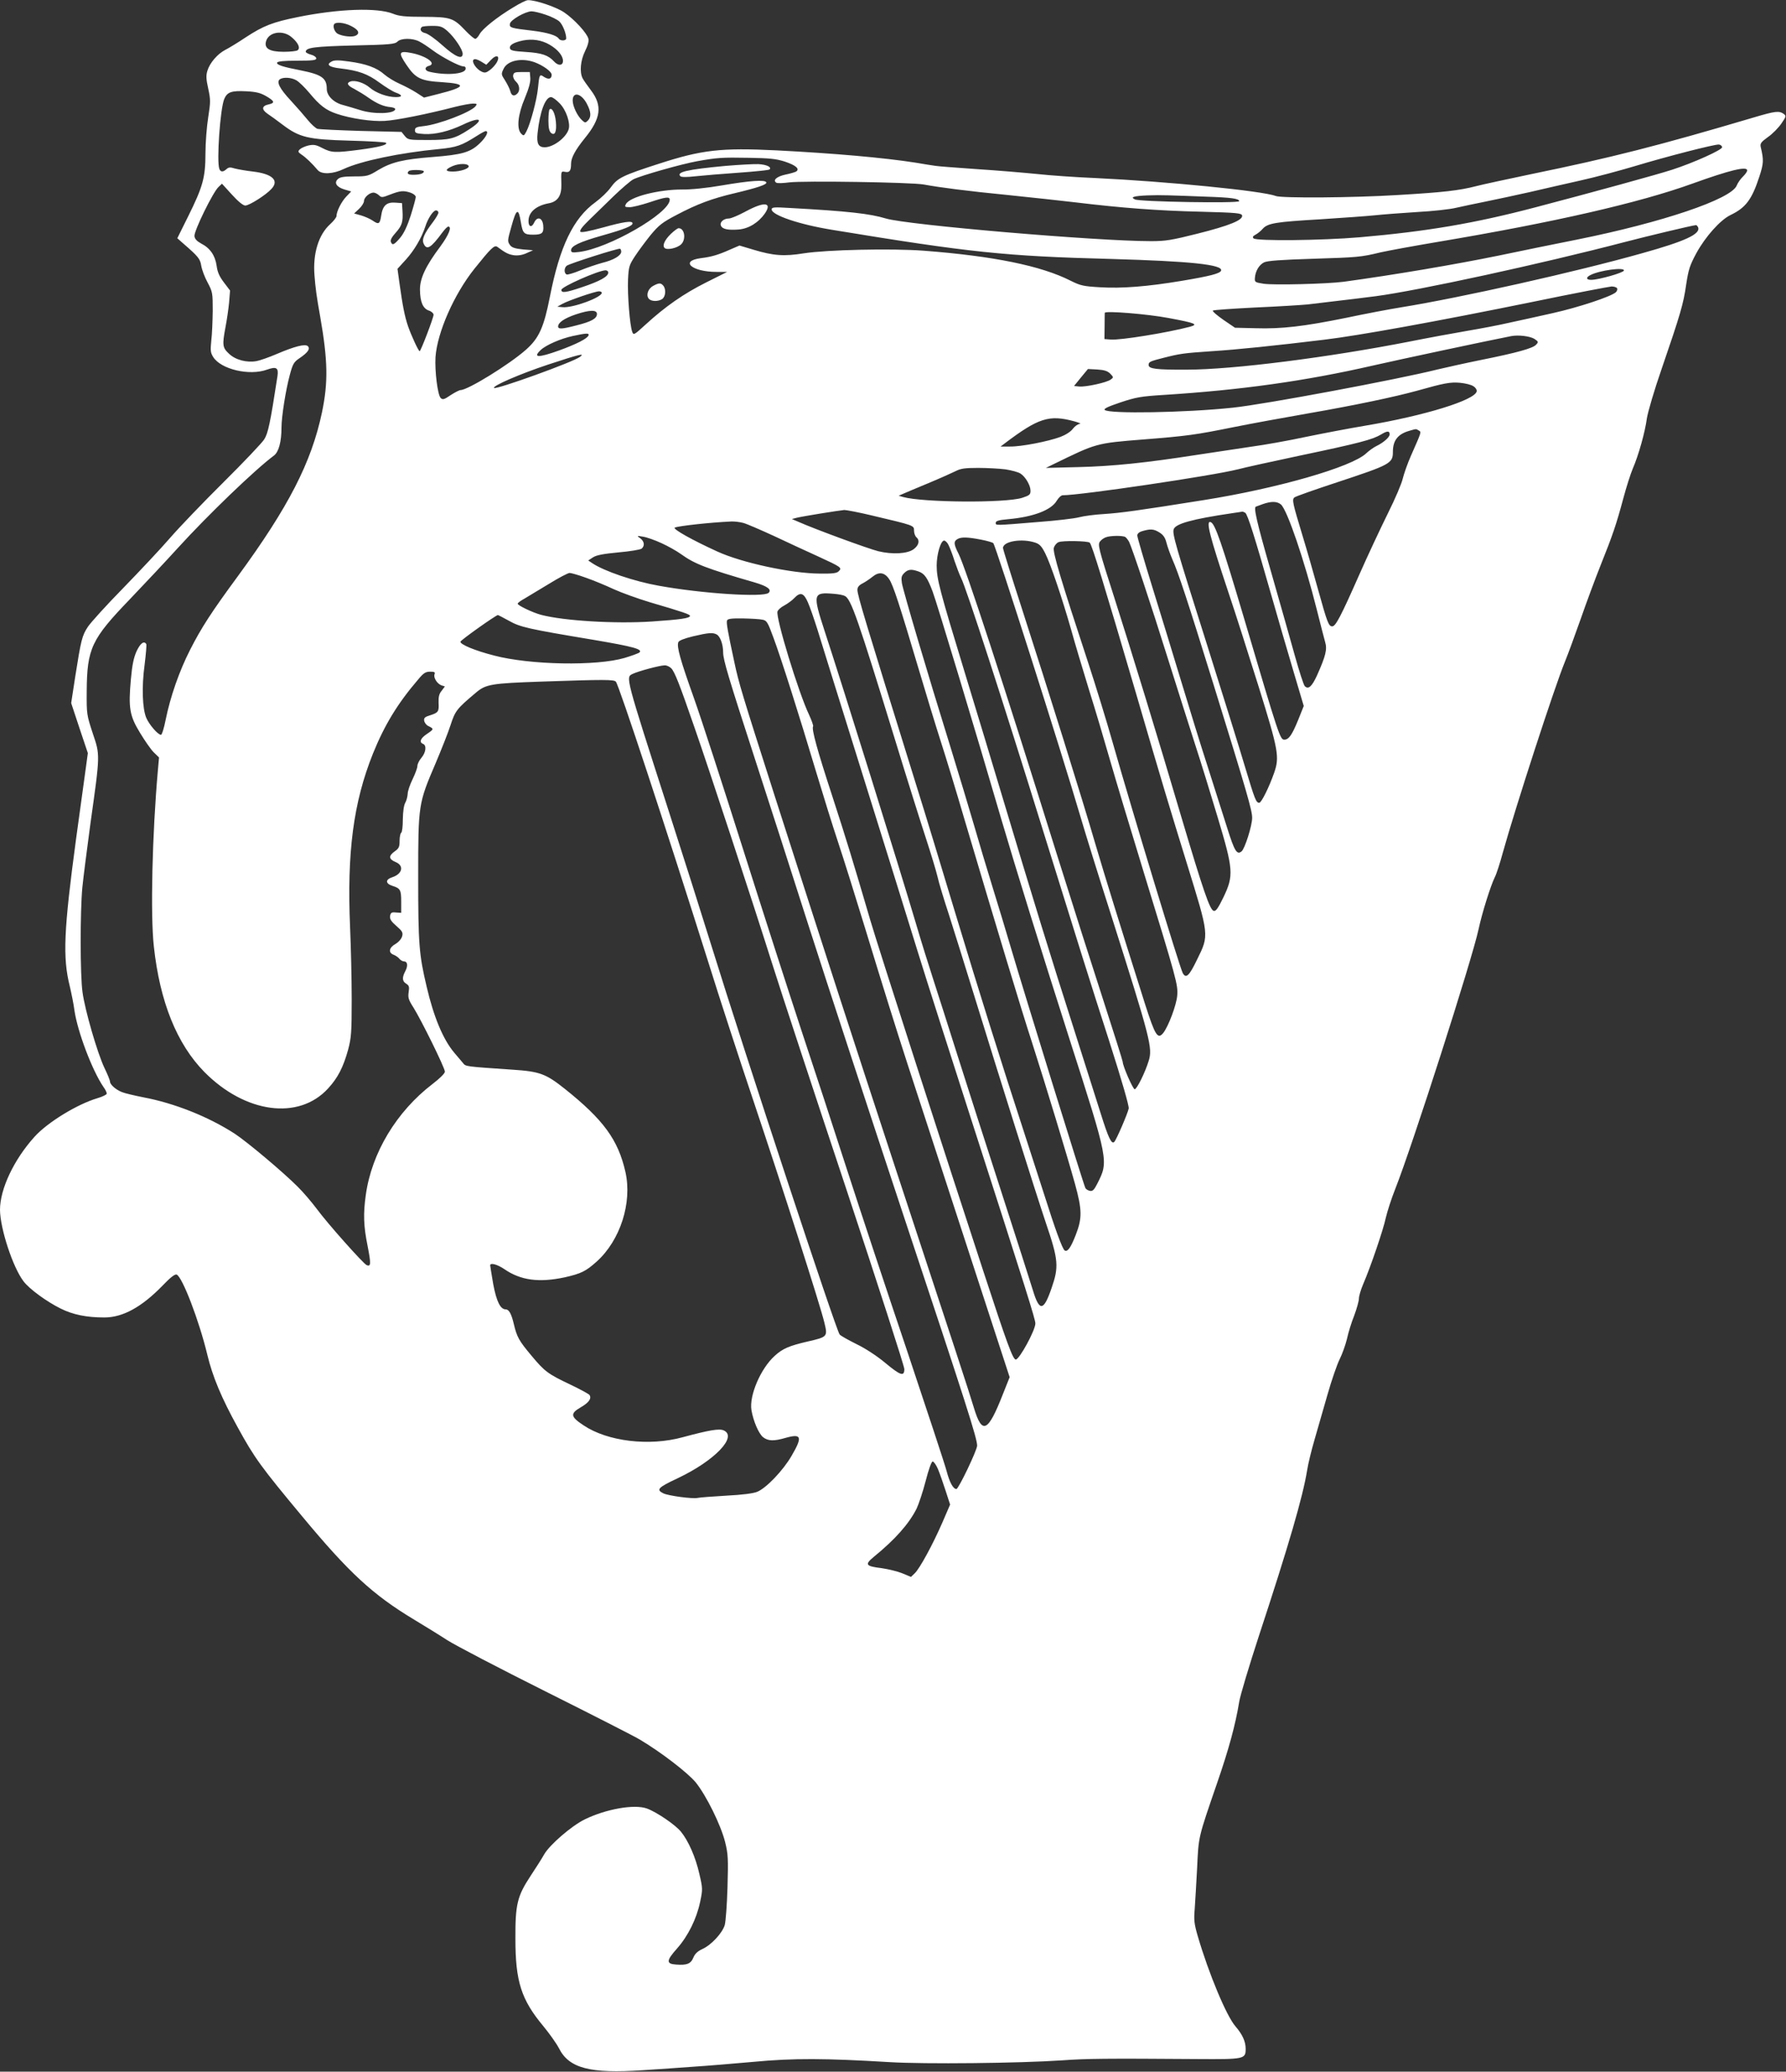 <?xml version="1.0" standalone="no"?>
<!DOCTYPE svg PUBLIC "-//W3C//DTD SVG 20010904//EN"
 "http://www.w3.org/TR/2001/REC-SVG-20010904/DTD/svg10.dtd">
<svg version="1.0" xmlns="http://www.w3.org/2000/svg"
 width="1104pt" height="1280pt" viewBox="0 0 1104 1280"
 preserveAspectRatio="xMidYMid meet">
<rect x="0" y="0" width="1104" height="1280" fill="#333333" stroke="none"/>
<g transform="translate(0,1280) scale(0.1,-0.1)"
fill="#ffffff" stroke="none">
<path d="M3172 12754 c-100 -60 -191 -133 -208 -166 -8 -15 -20 -28 -26 -28
-7 0 -33 22 -59 49 -77 81 -92 86 -259 87 -115 0 -154 4 -190 19 -98 39 -334
31 -587 -20 -158 -32 -214 -54 -323 -125 -49 -33 -107 -68 -129 -79 -47 -25
-94 -79 -109 -128 -9 -29 -8 -52 5 -110 15 -69 15 -82 0 -178 -9 -56 -17 -157
-17 -223 0 -149 -16 -206 -108 -391 l-66 -133 34 -30 c97 -84 107 -97 114
-140 4 -24 21 -70 39 -103 31 -58 32 -65 32 -175 -1 -63 -4 -146 -9 -185 -6
-61 -5 -74 12 -101 48 -76 223 -117 332 -78 59 21 73 12 65 -41 -45 -293 -58
-352 -82 -390 -14 -22 -127 -141 -252 -265 -125 -124 -274 -279 -331 -345 -57
-66 -188 -205 -290 -310 -102 -104 -200 -212 -217 -238 -36 -55 -42 -80 -78
-308 l-25 -163 51 -154 52 -155 -11 -81 c-6 -45 -34 -247 -62 -451 -76 -564
-83 -731 -39 -907 10 -43 24 -110 29 -150 19 -131 109 -370 179 -473 12 -16
21 -35 21 -42 0 -6 -26 -19 -57 -28 -125 -37 -309 -149 -390 -239 -128 -142
-213 -323 -213 -451 1 -116 79 -354 145 -441 36 -48 143 -126 230 -169 76 -38
161 -55 270 -55 114 0 231 64 360 197 49 51 76 72 87 68 35 -14 139 -285 189
-493 33 -138 88 -269 189 -452 103 -188 144 -244 398 -549 290 -349 436 -484
692 -638 63 -38 156 -95 205 -127 50 -32 324 -175 610 -318 286 -143 547 -276
580 -296 133 -79 296 -205 346 -265 66 -83 154 -261 181 -367 19 -76 20 -104
15 -280 -3 -107 -11 -212 -17 -234 -15 -50 -84 -124 -138 -148 -30 -14 -46
-29 -56 -53 -16 -39 -40 -48 -107 -43 -62 4 -61 24 6 99 68 77 121 183 143
289 16 76 16 82 -5 172 -23 103 -68 205 -114 261 -35 43 -150 121 -210 143
-78 28 -253 -3 -384 -67 -82 -40 -217 -157 -251 -216 -15 -27 -53 -86 -84
-133 -83 -126 -95 -176 -94 -390 0 -262 36 -375 172 -538 38 -46 82 -108 97
-137 62 -124 192 -158 517 -136 95 6 238 16 318 22 80 5 246 19 370 30 243 23
443 22 840 -2 216 -13 798 -7 1065 11 153 11 269 12 835 8 292 -2 300 0 300
63 0 46 -20 89 -63 139 -55 63 -164 322 -233 557 -22 76 -25 99 -19 168 3 44
10 159 15 255 9 196 6 182 123 522 73 211 114 362 137 503 6 39 61 221 121
405 185 562 272 860 299 1026 6 40 27 125 46 190 19 66 55 191 80 278 25 88
59 186 75 218 16 32 36 88 45 125 8 38 28 103 45 145 16 43 29 90 29 105 0 15
12 55 26 88 46 106 125 338 140 410 9 39 35 120 59 180 106 268 475 1418 515
1605 21 99 75 270 100 320 10 19 32 87 49 150 78 280 321 1028 385 1183 19 46
62 164 97 263 34 98 90 249 124 334 73 182 96 249 140 413 18 67 44 149 58
182 36 83 76 226 87 310 6 39 46 176 91 305 116 338 135 402 152 522 14 92 22
118 63 194 56 102 147 204 210 235 95 45 133 96 179 237 27 82 28 103 9 183
-5 22 1 31 44 62 28 19 65 57 83 83 31 45 31 48 14 61 -28 19 -51 17 -182 -22
-594 -176 -883 -249 -1374 -350 -147 -31 -302 -64 -344 -75 -105 -27 -199 -38
-485 -55 -276 -17 -716 -20 -754 -6 -82 32 -675 90 -1116 111 -118 5 -280 16
-360 25 -80 8 -246 22 -370 30 -124 9 -238 17 -255 20 -16 2 -73 11 -125 20
-198 31 -507 58 -860 76 -345 17 -463 3 -728 -83 -223 -72 -254 -87 -296 -145
-19 -27 -62 -68 -95 -92 -137 -99 -221 -273 -282 -585 -37 -188 -67 -255 -147
-326 -101 -90 -360 -250 -405 -250 -7 0 -35 -14 -61 -31 -41 -28 -49 -30 -62
-18 -19 20 -37 166 -32 253 11 152 114 387 241 546 101 126 123 148 141 135
52 -39 70 -47 103 -52 25 -3 52 1 78 13 l40 18 -63 5 c-47 5 -67 11 -78 25
-18 25 -18 27 7 116 31 113 44 119 59 25 11 -66 19 -75 75 -75 56 0 67 10 63
56 -4 49 -37 60 -56 19 -16 -35 -37 -26 -35 14 2 52 49 91 125 105 55 10 80
47 78 116 -2 84 -3 83 24 78 27 -5 36 7 36 51 0 36 26 84 84 156 101 123 111
202 39 297 -22 29 -46 63 -52 75 -19 38 -13 109 15 166 18 36 25 63 21 78 -9
35 -87 120 -149 162 -49 34 -181 78 -225 76 -10 0 -51 -20 -91 -45z m201 -45
c34 -11 72 -30 85 -42 20 -19 42 -73 42 -104 0 -16 -36 -17 -46 -2 -12 20 -70
38 -160 49 -137 16 -146 19 -142 43 3 24 96 77 134 77 14 0 53 -9 87 -21z
m-1204 -69 c47 -23 58 -46 30 -60 -20 -11 -80 -5 -111 11 -19 10 -32 44 -23
59 10 16 63 11 104 -10z m597 -32 c43 -38 94 -114 94 -140 0 -39 -46 -19 -124
51 -43 39 -90 72 -106 76 -28 6 -38 23 -23 38 3 4 32 7 64 7 51 0 63 -4 95
-32z m-962 -39 c41 -35 54 -67 35 -80 -8 -5 -46 -9 -85 -9 -87 0 -121 20 -110
63 15 60 105 75 160 26z m789 -26 c18 -9 54 -33 82 -54 58 -43 165 -99 189
-99 11 0 16 -6 14 -17 -6 -32 -127 -40 -225 -16 -29 7 -30 29 -2 36 50 13 -13
60 -105 79 -81 16 -86 5 -34 -72 57 -85 88 -100 225 -108 150 -10 142 -30 -29
-73 l-87 -22 -48 31 c-26 17 -73 41 -104 55 -30 13 -72 39 -92 56 -48 43 -115
67 -220 81 -64 9 -91 9 -107 0 -36 -19 -17 -35 56 -43 109 -13 166 -33 239
-87 37 -27 82 -55 101 -62 43 -15 44 -28 1 -28 -54 0 -124 26 -162 59 -35 30
-92 48 -120 37 -25 -9 -17 -25 26 -46 22 -12 62 -36 87 -54 53 -37 93 -54 137
-58 17 -2 29 -7 28 -13 -5 -29 -135 -32 -217 -5 -34 11 -81 24 -105 31 -57 14
-101 57 -101 99 0 67 -30 89 -160 115 -114 22 -152 35 -147 48 3 8 42 12 123
12 97 0 119 3 119 14 0 8 -15 19 -32 23 -18 5 -33 13 -33 18 0 26 54 33 297
39 222 5 254 8 270 24 22 22 93 23 136 0z m804 -19 c50 -29 83 -68 83 -100 0
-31 -30 -32 -56 -3 -35 38 -76 52 -174 58 -78 5 -95 9 -98 23 -4 20 24 36 81
48 58 11 114 3 164 -26z m-327 -111 c-8 -14 -27 -35 -42 -46 -23 -17 -32 -19
-52 -9 -32 15 -62 60 -49 73 7 7 22 3 45 -10 l34 -21 29 30 c35 37 59 25 35
-17z m233 3 c54 -20 107 -58 107 -78 0 -26 -18 -31 -46 -14 -29 20 -30 18 -39
-72 -7 -70 -46 -216 -71 -264 -15 -28 -17 -29 -32 -14 -30 30 -21 118 22 219
25 61 36 100 34 125 l-3 37 -50 0 c-43 0 -50 -3 -53 -21 -2 -11 6 -28 18 -39
22 -20 26 -55 8 -73 -20 -20 -37 -14 -44 16 -4 15 -19 44 -32 65 -24 37 -25
39 -9 72 24 51 109 69 190 41z m-1473 -111 c17 -9 54 -45 84 -81 62 -75 101
-105 167 -127 85 -29 218 -49 297 -44 72 4 258 41 436 87 44 11 93 20 109 20
26 0 28 -2 16 -17 -31 -37 -227 -112 -319 -122 -46 -5 -55 -9 -55 -26 0 -17 8
-20 57 -23 68 -4 154 17 240 58 111 53 135 33 37 -30 -89 -58 -119 -65 -255
-65 -118 0 -122 1 -142 25 l-20 25 -250 6 c-137 4 -258 10 -270 13 -11 4 -38
28 -59 54 -21 26 -68 80 -105 120 -71 76 -91 117 -67 133 21 13 67 11 99 -6z
m-185 -99 c53 -31 56 -42 16 -51 -43 -9 -46 -31 -7 -58 18 -12 61 -43 95 -69
102 -77 156 -90 413 -97 119 -3 220 -9 224 -13 12 -13 -43 -27 -162 -43 -154
-20 -174 -19 -231 10 -40 21 -54 23 -87 16 -21 -5 -45 -16 -53 -24 -13 -13
-11 -17 12 -33 27 -18 65 -55 99 -95 24 -28 95 -25 161 7 105 49 346 100 588
123 110 11 139 21 234 81 26 17 51 30 55 30 22 0 3 -38 -37 -76 -57 -55 -109
-70 -290 -84 -182 -14 -255 -32 -336 -80 -62 -38 -69 -40 -149 -40 -63 0 -88
-4 -101 -16 -26 -23 -9 -50 41 -65 l41 -12 -30 -31 c-30 -31 -61 -92 -61 -121
0 -8 -18 -31 -39 -50 -72 -65 -108 -182 -97 -317 6 -77 12 -125 35 -253 48
-274 50 -408 11 -594 -65 -308 -207 -584 -519 -1010 -167 -227 -226 -319 -295
-454 -68 -133 -123 -291 -152 -434 -10 -51 -23 -93 -29 -93 -19 0 -73 63 -91
105 -24 58 -29 191 -10 329 8 65 13 123 10 127 -14 22 -37 4 -60 -45 -18 -41
-27 -84 -35 -173 -16 -178 -8 -225 56 -330 29 -48 67 -103 85 -121 l33 -32 -7
-78 c-35 -395 -47 -894 -25 -1090 37 -341 142 -602 312 -775 253 -256 584
-300 765 -102 60 65 94 131 124 240 19 72 22 104 22 310 0 127 -5 327 -10 445
-20 462 20 771 141 1073 71 176 152 310 280 459 33 40 46 48 74 48 27 0 32 -3
27 -16 -8 -21 17 -60 44 -69 l20 -6 -20 -27 c-16 -19 -20 -38 -19 -74 3 -55
-1 -61 -54 -78 -30 -9 -38 -16 -35 -33 2 -12 13 -27 26 -33 35 -17 35 -19 -8
-48 -41 -27 -51 -52 -25 -62 23 -9 18 -53 -10 -86 -14 -16 -25 -39 -25 -51 0
-12 -14 -49 -30 -82 -16 -33 -30 -73 -30 -90 -1 -16 -7 -41 -15 -55 -9 -16
-14 -54 -15 -102 0 -42 -4 -80 -10 -83 -5 -3 -10 -26 -10 -50 0 -37 -4 -47
-30 -65 -39 -28 -38 -48 5 -66 54 -22 43 -73 -20 -94 -44 -14 -43 -39 0 -53
50 -16 55 -25 55 -98 l0 -69 -32 2 c-28 3 -33 -1 -37 -22 -2 -19 7 -33 39 -61
36 -31 42 -41 36 -63 -4 -16 -21 -36 -41 -48 -41 -23 -46 -54 -12 -67 13 -5
29 -16 36 -25 7 -9 20 -16 28 -16 22 0 26 -26 9 -59 -22 -41 -20 -64 5 -79 18
-11 20 -20 15 -52 -5 -34 -1 -47 29 -94 48 -76 195 -374 195 -397 0 -11 -30
-41 -77 -77 -222 -170 -376 -425 -412 -686 -16 -115 -14 -189 11 -313 22 -112
21 -130 -5 -120 -20 8 -244 259 -309 348 -31 41 -84 104 -119 138 -93 93 -314
278 -389 327 -163 105 -372 188 -563 224 -56 11 -115 25 -132 32 -38 14 -75
47 -75 65 0 8 -16 47 -35 86 -43 91 -120 355 -135 467 -15 106 -15 497 -1 647
6 61 29 239 50 395 61 434 60 421 14 558 -37 113 -38 117 -37 260 2 264 29
321 268 569 93 97 226 239 296 316 184 202 476 483 593 570 30 22 47 86 47
174 0 65 26 231 51 323 19 71 25 81 62 106 50 34 66 57 50 73 -16 16 -82 -1
-192 -48 -47 -20 -103 -40 -125 -44 -61 -11 -131 7 -171 46 -40 37 -42 53 -21
165 8 41 18 109 22 150 l6 75 -38 50 c-28 37 -40 64 -45 103 -9 63 -40 109
-95 137 -27 15 -40 28 -42 46 -4 31 116 275 149 304 l21 20 62 -68 c38 -42 69
-67 82 -67 25 0 129 66 162 103 49 52 5 93 -114 107 -44 5 -94 14 -113 19 -28
9 -38 8 -51 -4 -21 -19 -36 -19 -44 1 -18 46 5 372 30 432 18 43 44 53 137 48
60 -3 87 -10 122 -30z m1982 -46 c27 -51 29 -82 7 -105 -15 -15 -18 -15 -36 2
-29 26 -58 87 -58 122 0 57 53 45 87 -19z m-167 1 c40 -41 67 -122 55 -160
-16 -52 -95 -111 -148 -111 -39 0 -51 23 -44 88 14 132 48 222 83 222 10 0 34
-18 54 -39z m7185 -271 c0 -16 -174 -95 -310 -139 -89 -29 -486 -138 -844
-232 -376 -99 -671 -149 -1086 -185 -232 -20 -638 -24 -656 -7 -8 8 -5 14 12
23 13 7 33 23 44 36 31 35 80 43 355 59 140 9 293 20 340 25 47 5 164 14 260
20 96 5 204 17 240 26 36 8 119 26 185 39 66 13 188 40 270 58 83 19 224 52
315 72 91 20 239 60 330 87 202 61 498 137 525 135 11 -1 20 -9 20 -17z
m-5792 -89 c66 -22 93 -45 68 -61 -7 -4 -37 -13 -67 -19 -54 -12 -79 -35 -55
-50 6 -4 42 -3 79 2 83 11 756 1 832 -13 104 -19 266 -40 520 -65 140 -14 327
-35 415 -45 289 -35 516 -52 775 -58 229 -6 255 -9 258 -24 5 -28 -78 -62
-277 -112 -159 -40 -197 -46 -286 -46 -336 0 -1507 100 -1639 140 -100 30
-231 45 -593 65 -99 6 -113 5 -113 -9 0 -35 170 -93 374 -126 851 -140 1070
-163 1725 -180 491 -14 691 -35 679 -72 -6 -18 -69 -34 -242 -63 -215 -36
-373 -48 -505 -40 -103 6 -122 10 -182 40 -183 93 -479 153 -909 186 -200 15
-597 6 -740 -16 -124 -20 -189 -15 -312 22 l-87 26 -58 -25 c-74 -33 -115 -45
-180 -53 -134 -17 -57 -85 97 -85 l65 0 -130 -65 c-138 -69 -253 -149 -374
-260 -72 -66 -75 -67 -83 -45 -15 40 -30 231 -26 322 4 80 7 90 43 145 21 32
64 90 96 130 52 62 71 78 163 126 125 66 216 100 356 133 143 34 202 54 197
67 -6 18 -101 11 -277 -19 -93 -16 -191 -26 -245 -25 -145 0 -322 -45 -346
-90 -9 -17 -6 -19 24 -19 18 0 73 14 122 30 98 33 125 37 125 16 0 -83 -380
-302 -562 -323 -40 -5 -48 -3 -48 11 0 26 52 51 193 91 138 39 187 59 187 75
0 18 -55 10 -184 -26 -85 -23 -132 -32 -138 -26 -7 7 10 30 50 69 33 32 102
99 153 149 52 50 108 98 124 106 46 23 299 95 395 112 124 22 149 24 320 21
127 -2 167 -6 223 -24z m-1956 -27 c5 -15 -50 -34 -98 -34 -49 0 -50 13 -1 34
41 17 93 17 99 0z m7903 -27 c0 -8 -12 -24 -26 -38 -14 -13 -32 -38 -39 -56
-35 -84 -462 -228 -985 -333 -135 -27 -353 -71 -485 -99 -269 -55 -645 -119
-960 -162 -97 -13 -435 -22 -495 -12 -52 8 -55 10 -53 36 3 42 26 81 57 96 21
10 104 16 297 22 284 9 299 10 424 40 44 10 202 39 350 64 721 121 1248 242
1575 360 233 84 340 110 340 82z m-8180 -6 c0 -13 -26 -21 -66 -21 -32 0 -42
8 -27 23 10 10 93 8 93 -2z m-81 -132 c17 -6 31 -18 31 -26 0 -8 -14 -60 -31
-114 -22 -68 -42 -110 -66 -139 -38 -44 -48 -48 -57 -24 -4 10 6 30 29 55 40
45 47 67 43 135 l-3 49 -42 3 c-54 4 -78 -19 -87 -82 -8 -51 -15 -55 -54 -28
-15 10 -46 24 -70 31 l-43 12 31 29 c16 15 30 37 30 48 0 22 34 52 59 52 8 0
23 -7 33 -16 16 -16 21 -15 70 4 62 24 83 26 127 11z m4912 -24 c159 -5 209
-12 209 -28 0 -14 -619 -4 -645 11 -16 9 -17 12 -5 16 22 8 124 12 215 9 44
-1 146 -5 226 -8z m-4741 -99 c0 -7 -15 -33 -33 -57 -55 -72 -71 -108 -58
-135 19 -42 45 -26 115 69 15 20 31 37 37 37 24 0 3 -52 -50 -124 -90 -120
-126 -197 -125 -267 1 -75 18 -115 55 -128 16 -5 29 -17 29 -26 0 -18 -79
-225 -86 -225 -7 0 -51 95 -72 155 -21 63 -33 124 -53 267 l-12 87 52 57 c51
56 97 134 120 204 16 51 49 100 66 100 8 0 15 -6 15 -14z m7787 -91 c15 -41
-79 -85 -344 -159 -403 -114 -1126 -276 -1493 -335 -69 -11 -222 -40 -340 -65
-262 -53 -396 -69 -560 -64 l-126 3 -72 49 c-40 28 -69 53 -65 57 5 4 122 12
261 19 139 6 285 15 325 19 256 30 360 43 422 51 264 35 1024 200 1540 335
146 38 414 102 438 104 4 1 10 -6 14 -14z m-6657 -150 c0 -24 -47 -52 -117
-69 -37 -10 -98 -31 -137 -47 -38 -16 -76 -27 -83 -25 -17 7 -17 40 0 54 16
13 320 110 330 105 4 -2 7 -10 7 -18z m6198 -117 c-5 -14 -154 -56 -200 -57
-33 -1 -37 14 -8 29 57 30 215 51 208 28z m-6278 -12 c0 -25 -53 -54 -164 -91
-98 -33 -126 -37 -126 -16 0 19 226 119 273 121 9 0 17 -6 17 -14z m6236 -97
c3 -6 0 -17 -7 -24 -28 -27 -234 -95 -392 -130 -89 -20 -211 -47 -272 -60 -60
-14 -177 -36 -260 -50 -82 -14 -240 -43 -350 -65 -500 -98 -1095 -174 -1380
-174 -188 -1 -235 5 -235 29 0 19 8 23 92 44 102 26 123 29 298 41 158 10 389
34 695 71 216 26 691 112 1285 233 256 53 477 95 492 96 15 0 30 -5 34 -11z
m-6276 -28 c0 -29 -181 -95 -242 -89 l-33 3 32 18 c39 21 201 77 226 77 9 0
17 -4 17 -9z m-30 -131 c0 -28 -34 -47 -125 -70 -92 -24 -115 -25 -115 -7 0
24 38 50 108 74 87 29 132 30 132 3z m3534 -25 c166 -31 186 -39 131 -54 -140
-37 -431 -84 -489 -79 l-39 3 1 78 c0 42 1 80 1 84 2 14 263 -7 395 -32z
m-3586 -107 c-7 -20 -74 -54 -181 -93 -131 -47 -166 -46 -114 3 32 30 123 70
198 86 83 18 102 19 97 4z m5847 -22 c25 -17 26 -19 10 -36 -20 -22 -116 -49
-340 -94 -94 -19 -215 -46 -270 -59 -243 -61 -1071 -216 -1265 -236 -292 -31
-766 -39 -791 -14 -8 8 21 21 98 47 96 32 126 37 268 46 476 30 875 86 1290
181 172 39 692 150 855 182 45 9 118 0 145 -17z m-5900 -111 c-39 -31 -519
-204 -531 -192 -12 12 159 86 330 143 200 66 235 74 201 49z m3278 -104 c21
-22 21 -23 3 -36 -25 -19 -155 -47 -195 -43 l-32 3 43 53 43 52 58 -3 c44 -3
63 -9 80 -26z m2244 -77 c14 -8 23 -23 21 -32 -10 -54 -320 -150 -688 -212
-102 -17 -269 -49 -371 -70 -102 -22 -253 -49 -335 -60 -82 -12 -234 -35 -339
-51 -308 -48 -517 -70 -730 -75 l-200 -5 45 22 c271 132 262 130 560 154 268
21 323 29 551 75 109 22 317 60 461 85 294 51 536 102 678 141 167 47 204 54
264 49 33 -3 70 -12 83 -21z m-2467 -217 c30 -8 46 -16 34 -16 -11 -1 -30 -14
-42 -30 -13 -18 -43 -37 -76 -50 -78 -29 -244 -61 -313 -60 l-58 0 25 19 c209
158 275 179 430 137z m2130 -57 c17 -10 18 -5 -48 -155 -22 -49 -44 -114 -51
-142 -6 -29 -47 -125 -91 -213 -44 -89 -126 -263 -181 -388 -111 -251 -143
-312 -164 -312 -22 0 -31 24 -86 222 -28 101 -72 255 -99 343 -60 198 -65 219
-48 232 7 6 126 48 263 93 330 109 345 117 345 188 0 71 31 110 101 130 44 13
42 13 59 2z m-180 -24 c0 -17 -37 -50 -80 -71 -19 -9 -48 -30 -65 -46 -90 -85
-550 -217 -1005 -289 -408 -65 -511 -79 -616 -86 -54 -3 -124 -12 -154 -20
-30 -8 -143 -21 -250 -29 -276 -23 -265 -22 -265 -5 0 11 18 17 76 22 156 14
267 56 301 114 11 18 27 34 37 34 112 0 923 120 1082 160 41 11 214 49 384 85
367 77 449 99 501 130 39 24 54 24 54 1z m-2375 -216 c38 -6 80 -17 93 -26 31
-20 62 -73 62 -106 0 -24 -6 -29 -52 -44 -105 -33 -612 -29 -735 5 l-28 8 25
11 c14 6 84 36 157 66 72 30 148 64 170 75 31 16 57 20 138 20 55 0 131 -4
170 -9z m1703 -217 c39 -34 145 -345 222 -651 21 -86 45 -175 51 -198 14 -46
4 -86 -50 -207 -32 -70 -54 -89 -76 -66 -7 8 -34 91 -60 184 -26 94 -94 333
-151 532 -86 299 -107 391 -90 393 0 0 19 7 41 15 54 19 89 18 113 -2z m-2524
-69 c258 -61 256 -60 256 -93 0 -16 7 -34 15 -41 22 -19 15 -49 -17 -73 -39
-29 -131 -34 -218 -13 -62 15 -394 137 -495 182 l-40 17 30 8 c36 9 260 45
294 48 13 0 92 -15 175 -35z m2303 18 c15 -9 59 -150 158 -497 41 -143 103
-358 139 -478 l65 -219 -34 -85 c-38 -93 -58 -123 -86 -123 -26 0 -32 16 -249
750 -139 468 -179 584 -206 594 -32 12 -9 -79 111 -439 41 -121 124 -382 186
-580 122 -392 129 -432 95 -530 -32 -91 -79 -185 -92 -185 -20 0 -27 19 -89
225 -31 105 -137 444 -235 755 -195 615 -214 681 -205 710 11 34 115 63 360
99 33 5 62 9 65 10 3 0 10 -3 17 -7z m-3102 -63 c22 -6 107 -43 190 -81 82
-39 204 -95 270 -125 146 -67 151 -71 130 -92 -12 -13 -37 -16 -118 -15 -176
1 -481 67 -632 136 -154 70 -279 140 -264 148 19 10 217 32 349 38 19 1 53 -3
75 -9z m2572 -59 c23 -14 35 -31 43 -62 6 -24 22 -69 36 -102 39 -88 91 -245
254 -771 211 -681 240 -782 240 -828 0 -49 -45 -190 -65 -207 -29 -24 -44 0
-90 147 -26 81 -81 254 -122 383 -42 129 -115 366 -163 525 -48 160 -129 422
-179 584 -50 162 -91 302 -91 312 0 12 11 22 33 28 49 14 69 13 104 -9z
m-3078 -66 c40 -18 95 -49 121 -68 85 -61 155 -88 456 -175 78 -23 106 -44 85
-64 -30 -29 -409 -5 -679 44 -152 27 -338 90 -412 140 l-24 16 29 19 c21 14
63 22 158 31 70 6 135 17 143 23 21 18 17 45 -8 64 -23 16 -22 17 17 10 22 -3
73 -21 114 -40z m2867 38 c6 -4 16 -17 23 -29 18 -36 134 -382 242 -728 55
-176 130 -410 165 -520 36 -110 99 -314 141 -455 97 -323 100 -359 36 -493
-33 -68 -47 -88 -60 -85 -24 4 -65 124 -203 588 -140 475 -311 1032 -410 1341
-102 317 -106 335 -89 355 7 9 22 20 34 24 25 11 106 12 121 2z m-893 -16 c37
-7 72 -17 77 -22 15 -16 416 -1272 540 -1694 28 -96 112 -366 187 -600 246
-775 259 -825 233 -906 -22 -72 -73 -174 -86 -174 -11 0 -74 144 -74 169 0 6
-54 177 -120 381 -66 203 -193 601 -281 882 -344 1100 -570 1790 -614 1877
-30 59 -31 76 -7 90 23 14 63 13 145 -3z m-200 -33 c8 -16 25 -59 37 -98 13
-38 31 -86 41 -106 33 -66 250 -734 509 -1569 213 -685 288 -926 407 -1294 78
-244 123 -400 120 -415 -6 -30 -75 -191 -89 -206 -17 -18 -37 25 -84 175 -25
80 -95 298 -154 485 -162 506 -251 796 -464 1505 -47 157 -146 485 -221 730
-156 511 -175 582 -175 666 0 69 25 154 46 154 7 0 20 -12 27 -27z m537 14
c27 -9 40 -24 61 -66 33 -65 104 -275 160 -471 22 -80 72 -246 110 -370 39
-124 97 -319 130 -435 33 -115 126 -424 206 -685 207 -674 215 -705 210 -770
-4 -58 -55 -193 -87 -233 -34 -41 -50 -14 -112 179 -172 544 -243 773 -307
989 -82 282 -292 952 -455 1457 -64 197 -116 364 -116 372 0 42 118 61 200 33z
m336 0 c14 -13 85 -246 288 -937 156 -536 213 -723 311 -1040 140 -453 140
-446 65 -598 -49 -102 -69 -121 -89 -84 -19 35 -310 993 -431 1417 -39 138
-109 365 -155 505 -166 503 -218 677 -211 705 4 14 17 30 29 35 23 11 182 8
193 -3z m-1058 -178 c37 -13 55 -39 87 -124 24 -62 278 -904 424 -1405 93
-316 245 -806 422 -1360 243 -756 242 -755 172 -893 -19 -38 -29 -48 -45 -45
-12 2 -25 10 -29 18 -10 17 -377 1202 -459 1480 -28 96 -80 267 -115 380 -35
113 -86 284 -114 381 -28 97 -96 321 -150 497 -134 430 -287 947 -296 999 -5
34 -3 45 14 62 24 24 44 26 89 10z m-2055 -39 c46 -16 123 -48 170 -70 48 -22
148 -58 224 -81 208 -61 248 -75 248 -84 0 -15 -60 -23 -235 -35 -227 -15
-543 4 -685 41 -52 14 -145 58 -145 69 0 5 19 19 43 32 23 14 91 55 151 91 60
37 117 67 127 67 10 0 55 -13 102 -30z m1873 -8 c25 -36 64 -157 183 -557 44
-148 105 -349 136 -445 31 -96 97 -312 146 -480 198 -667 351 -1175 418 -1380
85 -265 218 -702 266 -875 44 -160 45 -211 5 -314 -31 -80 -51 -108 -69 -97
-14 9 -60 135 -125 341 -32 99 -91 281 -131 405 -129 394 -271 846 -421 1342
-80 266 -187 618 -239 783 -321 1033 -365 1177 -365 1211 0 16 10 29 33 40 17
9 45 28 61 41 39 32 74 27 102 -15z m-274 -104 c39 -19 80 -139 312 -893 74
-242 160 -515 190 -606 30 -92 62 -197 71 -235 8 -37 40 -142 70 -233 29 -91
99 -314 155 -496 164 -532 376 -1205 445 -1411 78 -229 81 -271 35 -403 -49
-143 -75 -146 -115 -14 -15 48 -102 322 -195 608 -93 286 -214 664 -270 840
-56 176 -123 388 -150 470 -27 83 -77 242 -110 355 -103 347 -450 1458 -562
1799 -76 233 -73 243 57 232 28 -2 58 -8 67 -13z m-228 -40 c13 -29 39 -105
59 -168 19 -63 146 -470 282 -905 136 -434 289 -927 341 -1095 52 -168 196
-618 319 -1000 355 -1102 405 -1262 405 -1287 0 -42 -99 -223 -121 -223 -18 0
-53 95 -202 550 -218 664 -651 2006 -696 2160 -111 378 -148 499 -236 770 -94
287 -129 415 -119 432 3 4 -9 37 -25 72 -65 136 -207 600 -195 638 3 10 22 27
42 37 20 11 48 31 61 45 38 40 59 34 85 -26z m-1849 -113 c71 -40 114 -50 528
-119 241 -41 300 -57 280 -77 -5 -5 -46 -20 -92 -34 -173 -51 -584 -44 -808
15 -117 30 -208 68 -207 85 0 9 220 165 232 165 2 0 32 -16 67 -35z m1569 6
c26 -5 32 -16 67 -111 47 -126 160 -482 264 -830 42 -140 103 -336 136 -435
33 -99 107 -335 165 -525 120 -393 194 -629 264 -845 27 -82 180 -551 340
-1042 l291 -892 -41 -103 c-93 -238 -129 -255 -180 -86 -34 113 -107 334 -499
1523 -253 770 -374 1142 -736 2269 -199 622 -218 684 -246 816 -41 191 -50
242 -45 256 4 11 27 14 98 13 51 -1 106 -4 122 -8z m-284 -91 c22 -12 40 -61
40 -111 0 -46 34 -158 200 -669 71 -217 219 -678 330 -1025 111 -346 374
-1150 585 -1785 390 -1173 455 -1377 455 -1422 0 -28 -115 -268 -128 -268 -20
0 -42 40 -61 112 -11 42 -122 377 -245 745 -124 367 -291 871 -371 1118 -80
248 -208 639 -285 870 -76 231 -238 733 -359 1115 -121 382 -256 799 -301 925
-85 238 -108 320 -97 347 3 10 36 23 89 36 98 23 123 25 148 12z m-281 -209
c21 -21 50 -94 144 -366 85 -243 357 -1069 482 -1465 53 -168 258 -792 456
-1386 197 -595 359 -1095 359 -1113 0 -48 -24 -40 -120 40 -52 43 -121 88
-177 115 -50 25 -97 51 -103 59 -22 26 -578 1711 -795 2410 -53 171 -172 546
-265 835 -266 827 -263 815 -220 836 32 16 168 53 198 53 12 1 30 -7 41 -18z
m-342 -83 c21 -27 308 -898 573 -1738 66 -212 190 -592 275 -845 182 -542 415
-1269 440 -1374 22 -90 22 -91 -104 -120 -112 -26 -153 -43 -202 -88 -87 -78
-159 -246 -144 -336 12 -69 45 -145 72 -167 31 -24 67 -25 139 -4 99 28 106 7
37 -111 -52 -90 -156 -199 -212 -222 -23 -10 -92 -19 -191 -24 -85 -5 -165
-11 -178 -14 -30 -7 -179 13 -211 28 -47 23 -35 36 91 95 225 107 368 255 282
294 -28 13 -90 2 -254 -42 -207 -57 -464 -26 -612 73 -82 54 -85 73 -18 112
50 29 68 54 54 76 -4 6 -57 35 -118 64 -139 66 -159 81 -240 178 -78 93 -91
116 -110 197 -15 63 -30 90 -50 90 -33 0 -57 49 -77 155 -10 60 -19 112 -19
117 0 18 44 6 87 -23 101 -70 215 -85 374 -51 101 23 130 37 197 97 146 131
221 364 178 554 -45 199 -136 323 -374 513 -118 94 -156 108 -325 119 -291 20
-288 19 -305 41 -10 11 -34 41 -55 65 -68 81 -126 219 -170 408 -47 198 -52
265 -52 675 0 451 1 455 108 705 35 83 77 188 92 235 29 89 39 101 154 198 64
55 94 60 416 71 382 13 441 13 452 -1z m1991 -4865 c11 -27 32 -86 47 -133
l28 -86 -47 -109 c-59 -136 -141 -287 -172 -316 l-23 -22 -53 22 c-29 12 -87
26 -128 32 -99 12 -106 22 -51 68 134 109 219 205 267 300 13 28 39 105 56
171 18 71 36 120 43 120 7 0 22 -21 33 -47z"/>
<path d="M3397 12124 c-4 -4 -7 -35 -7 -69 0 -45 5 -66 16 -76 24 -20 36 7 30
70 -5 52 -24 89 -39 75z"/>
<path d="M4485 11775 c-237 -22 -306 -38 -279 -64 5 -6 42 -6 94 0 47 5 167
15 267 22 101 7 186 16 190 20 14 15 -18 30 -69 33 -29 1 -120 -4 -203 -11z"/>
<path d="M4612 11495 c-46 -25 -93 -45 -106 -45 -32 0 -58 -22 -50 -43 8 -23
43 -30 110 -25 62 5 123 43 162 99 47 69 -2 75 -116 14z"/>
<path d="M4147 11355 c-39 -38 -54 -72 -39 -87 15 -15 79 -1 103 23 31 31 21
99 -16 99 -7 0 -28 -16 -48 -35z"/>
<path d="M4038 11034 c-32 -17 -46 -57 -28 -79 15 -19 60 -19 84 -2 21 16 24
60 6 82 -15 18 -27 18 -62 -1z"/>
</g>
</svg>
